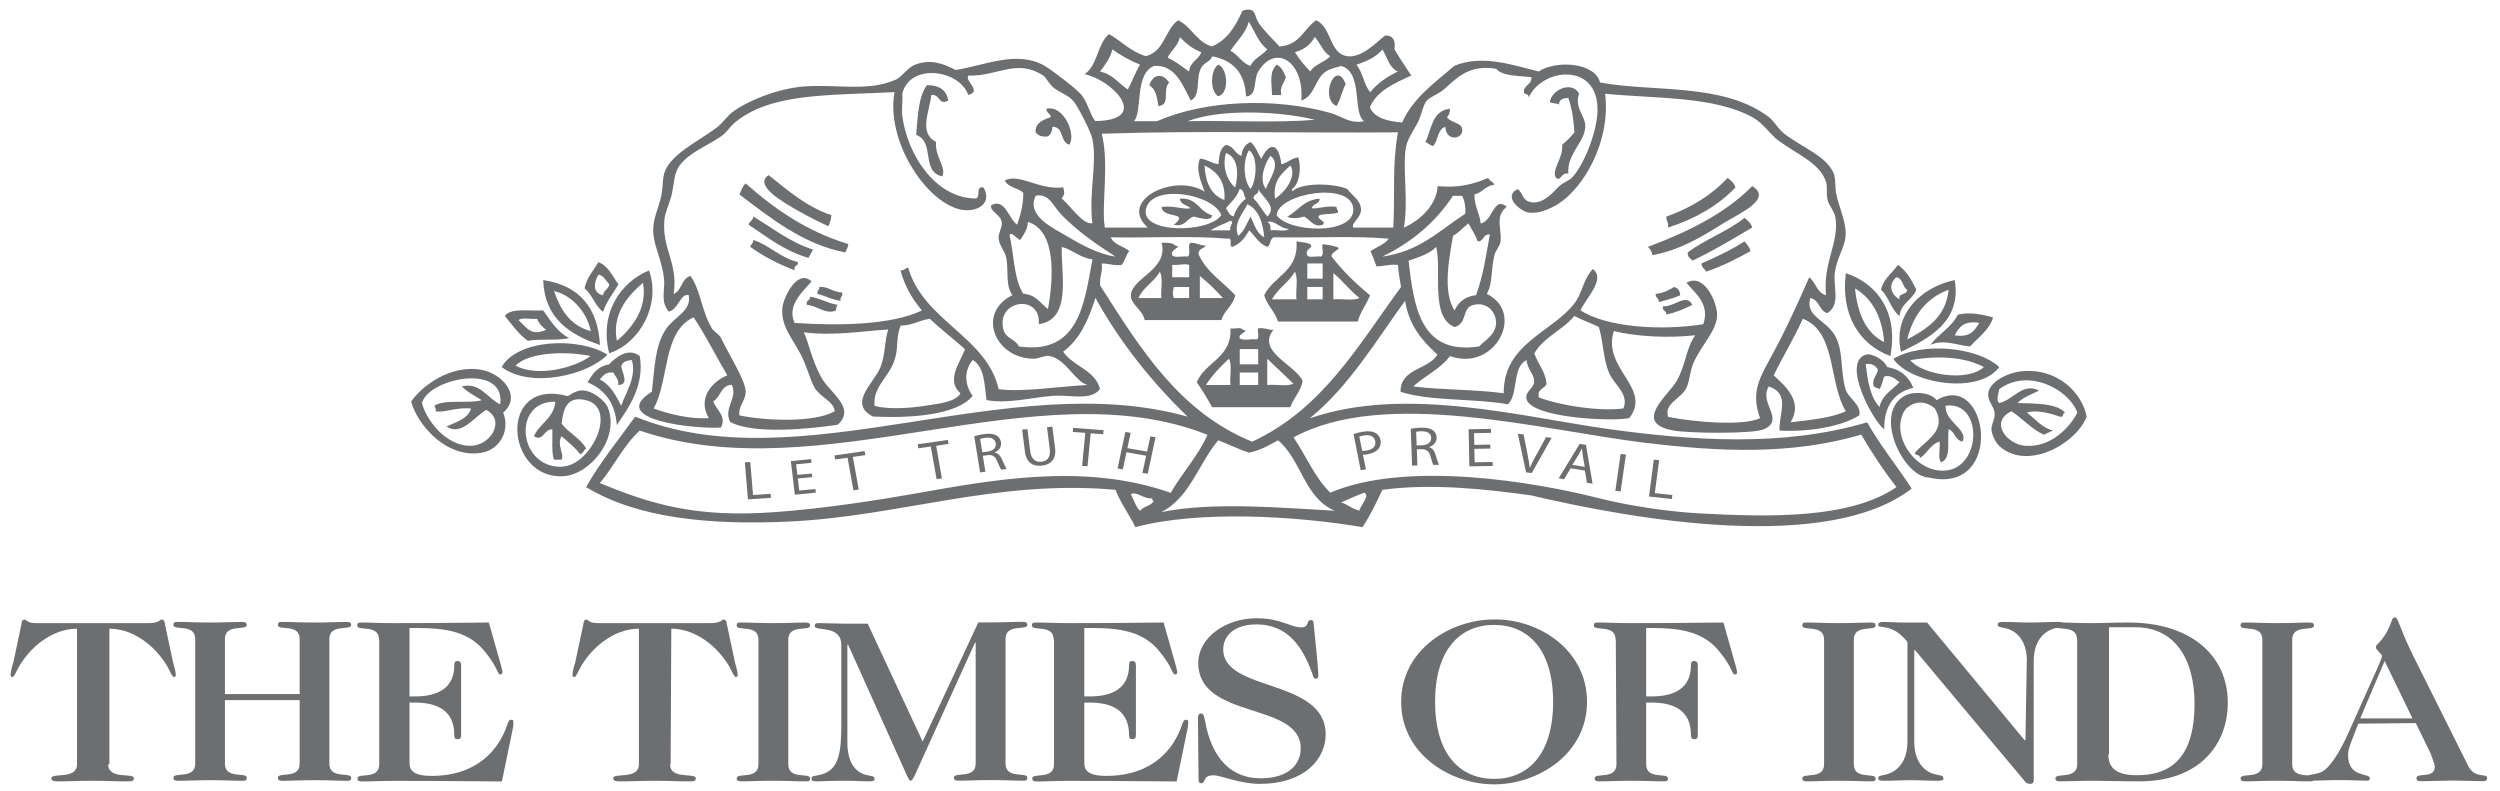 <svg width="117" height="37" viewBox="0 0 117 37" fill="none" xmlns="http://www.w3.org/2000/svg">
<path d="M5.063 35.768C5.063 36.513 6.268 36.141 6.268 36.425C6.268 36.569 6.139 36.569 5.953 36.569C5.378 36.569 5.063 36.541 4.334 36.541C3.604 36.541 3.284 36.569 2.715 36.569C2.524 36.569 2.399 36.541 2.399 36.425C2.399 36.141 3.604 36.508 3.604 35.768V29.423C2.363 29.423 1.318 30.396 0.843 31.28C0.713 31.536 0.651 31.681 0.589 31.681C0.496 31.681 0.496 31.625 0.496 31.597C0.496 31.453 0.558 31.197 0.625 30.996L1.008 29.195C1.008 29.139 1.039 28.995 1.137 28.995C1.199 28.995 1.231 29.05 1.298 29.078C1.36 29.134 1.489 29.162 1.743 29.162H6.982C7.235 29.162 7.333 29.106 7.427 29.078C7.489 29.023 7.52 28.995 7.587 28.995C7.68 28.995 7.716 29.139 7.716 29.195L8.099 30.996C8.161 31.197 8.228 31.453 8.228 31.597C8.228 31.653 8.197 31.681 8.135 31.681C8.073 31.681 8.006 31.536 7.882 31.28C7.406 30.396 6.356 29.423 5.12 29.423V35.768H5.089H5.063Z" fill="#6D6E70"/>
<path d="M10.527 32.765V35.74C10.527 36.485 11.546 36.112 11.546 36.396C11.546 36.541 11.484 36.541 11.293 36.541C10.879 36.541 10.563 36.513 9.834 36.513C9.105 36.513 8.784 36.541 8.371 36.541C8.179 36.541 8.117 36.513 8.117 36.396C8.117 36.112 9.136 36.48 9.136 35.74V29.907C9.136 29.162 8.117 29.534 8.117 29.25C8.117 29.106 8.179 29.106 8.371 29.106C8.784 29.106 9.1 29.134 9.834 29.134C10.569 29.134 10.884 29.106 11.293 29.106C11.484 29.106 11.546 29.134 11.546 29.25C11.546 29.534 10.527 29.166 10.527 29.907V32.481H14.024V29.907C14.024 29.162 13.005 29.534 13.005 29.25C13.005 29.106 13.067 29.106 13.258 29.106C13.672 29.106 13.987 29.134 14.722 29.134C15.456 29.134 15.772 29.106 16.18 29.106C16.372 29.106 16.434 29.134 16.434 29.25C16.434 29.534 15.415 29.166 15.415 29.907V35.74C15.415 36.485 16.434 36.112 16.434 36.396C16.434 36.541 16.372 36.541 16.18 36.541C15.767 36.541 15.451 36.513 14.722 36.513C13.993 36.513 13.672 36.541 13.258 36.541C13.067 36.541 13.005 36.513 13.005 36.396C13.005 36.112 14.024 36.48 14.024 35.74V32.765H10.527Z" fill="#6D6E70"/>
<path d="M17.738 29.934C17.738 29.19 16.719 29.562 16.719 29.278C16.719 29.134 16.781 29.134 16.972 29.134C17.386 29.134 17.701 29.162 18.431 29.162C21.099 29.162 21.989 29.134 22.879 29.134L23.453 31.163C23.484 31.308 23.515 31.392 23.515 31.448C23.515 31.531 23.484 31.564 23.422 31.564C23.261 31.564 23.329 31.28 22.724 30.535C21.994 29.59 20.944 29.39 19.517 29.39H19.165V32.593H19.419C20.468 32.593 21.26 32.22 21.26 31.136C21.26 30.963 21.322 30.935 21.42 30.935C21.518 30.935 21.58 30.991 21.58 31.136V34.394C21.58 34.567 21.518 34.594 21.42 34.594C21.322 34.594 21.26 34.567 21.26 34.394C21.26 33.249 20.463 32.881 19.419 32.881H19.165V35.712C19.165 36.112 19.45 36.312 20.184 36.312C22.439 36.312 23.391 34.967 23.742 33.91C23.804 33.738 23.835 33.682 23.934 33.682C24.032 33.682 24.027 33.738 24.027 33.798C24.027 33.859 24.027 33.971 23.996 34.115L23.489 36.573C22.47 36.573 21.456 36.545 18.441 36.545C17.712 36.545 17.391 36.573 16.983 36.573C16.791 36.573 16.729 36.545 16.729 36.429C16.729 36.145 17.748 36.513 17.748 35.772V29.939L17.738 29.934Z" fill="#6D6E70"/>
<path d="M31.36 35.768C31.36 36.513 32.565 36.141 32.565 36.425C32.565 36.569 32.436 36.569 32.249 36.569C31.675 36.569 31.36 36.541 30.631 36.541C29.901 36.541 29.581 36.569 29.012 36.569C28.82 36.569 28.696 36.541 28.696 36.425C28.696 36.141 29.901 36.508 29.901 35.768V29.423C28.66 29.423 27.615 30.396 27.14 31.28C27.01 31.536 26.948 31.681 26.886 31.681C26.793 31.681 26.793 31.625 26.793 31.597C26.793 31.453 26.855 31.197 26.922 30.996L27.305 29.195C27.305 29.139 27.336 28.995 27.434 28.995C27.496 28.995 27.527 29.05 27.595 29.078C27.657 29.134 27.786 29.162 28.039 29.162H33.279C33.532 29.162 33.63 29.106 33.724 29.078C33.785 29.023 33.817 28.995 33.884 28.995C33.977 28.995 34.013 29.139 34.013 29.195L34.396 30.996C34.458 31.197 34.525 31.453 34.525 31.597C34.525 31.653 34.494 31.681 34.432 31.681C34.37 31.681 34.303 31.536 34.179 31.28C33.703 30.396 32.653 29.423 31.417 29.423L31.386 35.768H31.36Z" fill="#6D6E70"/>
<path d="M35.495 29.934C35.495 29.19 34.477 29.562 34.477 29.278C34.477 29.134 34.539 29.134 34.73 29.134C35.144 29.134 35.459 29.162 36.194 29.162C36.928 29.162 37.244 29.134 37.657 29.134C37.849 29.134 37.911 29.162 37.911 29.278C37.911 29.562 36.892 29.194 36.892 29.934V35.768C36.892 36.513 37.911 36.14 37.911 36.424C37.911 36.568 37.849 36.568 37.657 36.568C37.244 36.568 36.928 36.54 36.194 36.54C35.459 36.54 35.144 36.568 34.73 36.568C34.539 36.568 34.477 36.54 34.477 36.424C34.477 36.14 35.495 36.508 35.495 35.768V29.934Z" fill="#6D6E70"/>
<path d="M43.18 34.706L45.786 29.129H46.36C47.09 29.129 47.41 29.101 47.824 29.101C48.015 29.101 48.078 29.129 48.078 29.245C48.078 29.529 47.059 29.162 47.059 29.902V35.735C47.059 36.48 48.078 36.107 48.078 36.391C48.078 36.536 48.015 36.536 47.824 36.536C47.41 36.536 47.095 36.508 46.36 36.508C45.626 36.508 45.31 36.536 44.897 36.536C44.705 36.536 44.643 36.508 44.643 36.391C44.643 36.107 45.662 36.475 45.662 35.735V30.074H45.631L42.802 36.307C42.74 36.391 42.709 36.536 42.611 36.536C42.549 36.536 42.518 36.419 42.45 36.307L39.688 30.163H39.657V34.739C39.657 35.656 40.009 36.112 40.485 36.252C40.8 36.336 40.93 36.307 40.93 36.452C40.93 36.536 40.868 36.568 40.676 36.568C40.325 36.568 40.009 36.54 39.533 36.54C38.773 36.54 38.452 36.568 38.261 36.568C38.101 36.568 37.977 36.568 37.977 36.452C37.977 36.28 38.106 36.336 38.421 36.252C39.28 36.023 39.373 35.195 39.373 33.877V30.19C39.373 29.218 38.132 29.562 38.132 29.306C38.132 29.162 38.194 29.162 38.385 29.162C38.799 29.162 39.114 29.189 39.849 29.189H40.609L43.18 34.706Z" fill="#6D6E70"/>
<path d="M49.312 29.934C49.312 29.19 48.293 29.562 48.293 29.278C48.293 29.134 48.355 29.134 48.546 29.134C48.96 29.134 49.276 29.162 50.01 29.162C52.679 29.162 53.568 29.134 54.458 29.134L55.032 31.163C55.063 31.308 55.094 31.392 55.094 31.448C55.094 31.531 55.063 31.564 55.001 31.564C54.841 31.564 54.908 31.28 54.303 30.535C53.574 29.59 52.524 29.39 51.096 29.39H50.745V32.593H50.998C52.048 32.593 52.839 32.22 52.839 31.136C52.839 30.963 52.901 30.935 52.999 30.935C53.098 30.935 53.16 30.991 53.16 31.136V34.394C53.16 34.567 53.098 34.594 52.999 34.594C52.901 34.594 52.839 34.567 52.839 34.394C52.839 33.249 52.043 32.881 50.998 32.881H50.745V35.712C50.745 36.112 51.029 36.312 51.763 36.312C54.018 36.312 54.97 34.967 55.322 33.91C55.384 33.738 55.415 33.682 55.513 33.682C55.611 33.682 55.606 33.738 55.606 33.798C55.606 33.859 55.606 33.971 55.575 34.115L55.068 36.573C54.049 36.573 53.036 36.545 50.02 36.545C49.291 36.545 48.971 36.573 48.562 36.573C48.371 36.573 48.309 36.545 48.309 36.429C48.309 36.145 49.327 36.513 49.327 35.772V29.939L49.312 29.934Z" fill="#6D6E70"/>
<path d="M56.073 33.538C56.073 33.454 56.135 33.393 56.202 33.393C56.331 33.393 56.331 33.477 56.394 33.71C56.616 35.055 57.314 36.424 59 36.424C60.303 36.424 60.873 35.768 60.873 35.023C60.873 32.821 56.078 33.71 56.078 31.019C56.078 29.874 57.319 28.934 58.809 28.934C59.952 28.934 60.397 29.362 60.904 29.362C61.286 29.362 61.126 29.017 61.348 29.017C61.441 29.017 61.478 29.073 61.478 29.19C61.638 30.703 61.7 31.475 61.7 31.62C61.7 31.736 61.638 31.764 61.571 31.764C61.478 31.764 61.441 31.62 61.41 31.508C60.966 30.279 60.267 29.222 58.804 29.222C57.821 29.222 57.247 29.706 57.247 30.395C57.247 32.397 62.041 31.741 62.041 34.371C62.041 35.516 61.059 36.685 58.959 36.685C58.007 36.685 57.149 36.284 56.797 36.284C56.259 36.284 56.445 36.657 56.223 36.657C56.161 36.657 56.093 36.629 56.093 36.513L56.062 33.538H56.073Z" fill="#6D6E70"/>
<path d="M74.273 32.849C74.273 35.279 71.987 36.708 69.924 36.708C67.86 36.708 65.574 35.279 65.574 32.849C65.574 30.419 67.86 28.99 69.924 28.99C71.987 28.962 74.273 30.391 74.273 32.849ZM69.924 29.246C68.336 29.246 67.162 30.391 67.162 32.849C67.162 35.307 68.336 36.452 69.924 36.452C71.512 36.452 72.686 35.307 72.686 32.849C72.686 30.391 71.512 29.246 69.924 29.246Z" fill="#6D6E70"/>
<path d="M75.609 29.934C75.609 29.19 74.59 29.562 74.59 29.278C74.59 29.134 74.652 29.134 74.843 29.134C75.257 29.134 75.573 29.162 76.307 29.162C78.976 29.162 79.865 29.134 80.657 29.134L81.231 31.163C81.262 31.308 81.293 31.392 81.293 31.448C81.293 31.531 81.262 31.564 81.2 31.564C81.039 31.564 81.107 31.28 80.501 30.535C79.772 29.59 78.722 29.39 77.295 29.39H77.041V32.593H77.295C78.345 32.593 79.136 32.22 79.136 31.136C79.136 30.963 79.198 30.935 79.296 30.935C79.395 30.935 79.457 30.991 79.457 31.136V34.394C79.457 34.567 79.395 34.594 79.296 34.594C79.198 34.594 79.136 34.567 79.136 34.394C79.136 33.249 78.34 32.881 77.295 32.881H77.041V35.768C77.041 36.513 78.06 36.14 78.06 36.424C78.06 36.568 77.998 36.568 77.807 36.568C77.393 36.568 77.078 36.54 76.348 36.54C75.619 36.54 75.298 36.568 74.885 36.568C74.693 36.568 74.631 36.54 74.631 36.424C74.631 36.14 75.65 36.508 75.65 35.768L75.619 29.934H75.609Z" fill="#6D6E70"/>
<path d="M85.367 29.934C85.367 29.19 84.348 29.562 84.348 29.278C84.348 29.134 84.41 29.134 84.601 29.134C85.015 29.134 85.33 29.162 86.065 29.162C86.799 29.162 87.115 29.134 87.523 29.134C87.715 29.134 87.777 29.162 87.777 29.278C87.777 29.562 86.758 29.194 86.758 29.934V35.768C86.758 36.513 87.777 36.14 87.777 36.424C87.777 36.568 87.715 36.568 87.523 36.568C87.109 36.568 86.794 36.54 86.065 36.54C85.335 36.54 85.015 36.568 84.601 36.568C84.41 36.568 84.348 36.54 84.348 36.424C84.348 36.14 85.367 36.508 85.367 35.768V29.934Z" fill="#6D6E70"/>
<path d="M94.859 30.936C94.859 30.018 94.414 29.562 93.938 29.422C93.623 29.339 93.493 29.367 93.493 29.222C93.493 29.139 93.555 29.106 93.747 29.106C94.192 29.106 94.507 29.134 95.019 29.134C95.531 29.134 95.847 29.106 96.291 29.106C96.483 29.106 96.545 29.134 96.545 29.222C96.545 29.367 96.384 29.339 96.1 29.422C95.655 29.567 95.179 29.995 95.179 30.936V36.541C95.179 36.624 95.117 36.685 95.019 36.685C94.921 36.685 94.828 36.657 94.766 36.568L89.62 30.423H89.588V34.711C89.588 35.628 90.033 36.084 90.509 36.224C90.825 36.308 90.954 36.28 90.954 36.424C90.954 36.508 90.892 36.541 90.7 36.541C90.256 36.541 89.94 36.513 89.428 36.513C88.916 36.513 88.601 36.541 88.156 36.541C87.964 36.541 87.902 36.513 87.902 36.424C87.902 36.28 88.063 36.308 88.347 36.224C88.792 36.08 89.268 35.651 89.268 34.711V30.051C88.57 29.134 87.902 29.451 87.902 29.25C87.902 29.134 87.995 29.106 88.156 29.106C88.44 29.106 88.694 29.134 89.076 29.134H90.188L94.76 34.651H94.791L94.853 30.936H94.859Z" fill="#6D6E70"/>
<path d="M97.206 29.934C97.206 29.19 96.188 29.562 96.188 29.278C96.188 29.134 96.25 29.134 96.441 29.134C96.855 29.134 97.17 29.162 97.905 29.162C98.412 29.162 98.954 29.134 99.622 29.134C102.482 29.134 104.261 30.647 104.261 32.881C104.261 34.911 102.865 36.568 100.134 36.568C99.306 36.568 98.608 36.54 97.91 36.54C97.212 36.54 96.86 36.568 96.446 36.568C96.255 36.568 96.193 36.54 96.193 36.424C96.193 36.14 97.212 36.508 97.212 35.768V29.934H97.206ZM98.67 35.307C98.67 35.991 99.115 36.28 100.004 36.28C101.37 36.28 102.704 35.707 102.704 32.932C102.704 30.847 101.784 29.357 99.942 29.357H98.701V35.302H98.67V35.307Z" fill="#6D6E70"/>
<path d="M105.878 29.934C105.878 29.19 104.859 29.562 104.859 29.278C104.859 29.134 104.921 29.134 105.113 29.134C105.527 29.134 105.842 29.162 106.576 29.162C107.311 29.162 107.626 29.134 108.04 29.134C108.232 29.134 108.294 29.162 108.294 29.278C108.294 29.562 107.275 29.194 107.275 29.934V35.768C107.275 36.513 108.294 36.14 108.294 36.424C108.294 36.568 108.232 36.568 108.04 36.568C107.626 36.568 107.311 36.54 106.576 36.54C105.842 36.54 105.527 36.568 105.113 36.568C104.921 36.568 104.859 36.54 104.859 36.424C104.859 36.14 105.878 36.508 105.878 35.768V29.934Z" fill="#6D6E70"/>
<path d="M110.365 33.878C110.049 34.706 109.889 35.023 109.889 35.335C109.889 36.419 110.908 36.163 110.908 36.419C110.908 36.536 110.846 36.536 110.716 36.536C110.463 36.536 110.178 36.508 109.351 36.508C108.937 36.508 108.554 36.536 108.11 36.536C107.98 36.536 107.949 36.48 107.949 36.392C107.949 36.191 108.425 36.308 108.777 36.047C109.092 35.819 109.475 35.218 109.827 34.474C111.29 31.215 111.477 30.814 111.477 30.698C111.477 30.614 111.192 30.414 111.192 30.298C111.192 30.125 111.383 30.153 111.73 29.525C111.983 29.041 111.921 28.896 112.082 28.896C112.242 28.896 112.242 29.269 112.94 30.698L115.511 35.842C115.826 36.471 116.4 36.159 116.4 36.415C116.4 36.531 116.307 36.559 116.209 36.559C115.733 36.559 115.257 36.531 114.745 36.531C114.269 36.531 113.794 36.559 113.282 36.559C113.152 36.559 113.09 36.531 113.09 36.415C113.09 36.131 113.949 36.471 113.949 35.87C113.949 35.786 113.819 35.442 113.757 35.27L113.059 33.84L110.359 33.868L110.365 33.878ZM111.601 30.936L110.458 33.622H112.904L111.601 30.936Z" fill="#6D6E70"/>
<path fill-rule="evenodd" clip-rule="evenodd" d="M57.012 3.023C57.451 3.182 57.56 4.36 57.012 4.508C56.608 4.248 56.645 3.279 57.012 3.023Z" fill="#6D6E70"/>
<path fill-rule="evenodd" clip-rule="evenodd" d="M59.749 3.023C59.987 3.135 60.075 3.377 60.178 3.605C60.111 3.889 59.883 4.029 59.961 4.448H59.532C59.511 3.824 59.392 3.387 59.749 3.028V3.023Z" fill="#6D6E70"/>
<path fill-rule="evenodd" clip-rule="evenodd" d="M54.716 3.866C54.375 4.22 54.814 4.904 54.214 4.964C54.147 4.569 54.101 4.164 53.785 3.996C53.951 3.461 54.421 3.396 54.716 3.866Z" fill="#6D6E70"/>
<path fill-rule="evenodd" clip-rule="evenodd" d="M62.978 3.931C62.807 4.252 62.74 4.666 62.548 4.964C61.736 4.587 62.517 2.73 62.978 3.931Z" fill="#6D6E70"/>
<path fill-rule="evenodd" clip-rule="evenodd" d="M44.38 4.703C43.925 4.964 44.013 4.401 43.589 4.443C43.49 5.248 42.989 6.23 43.806 6.64C43.734 7.301 44.313 7.864 44.096 8.255C43.082 8.027 43.78 6.649 42.875 6.314C42.953 5.457 42.973 4.55 43.377 3.986C43.982 3.982 44.297 4.238 44.38 4.699V4.703Z" fill="#6D6E70"/>
<path fill-rule="evenodd" clip-rule="evenodd" d="M72.82 8.325C72.592 7.93 73.166 7.422 73.109 6.775C73.316 6.594 73.518 6.412 73.683 6.193C73.647 5.602 73.564 5.053 73.394 4.578C73.151 4.597 72.954 4.657 72.964 4.899C72.871 4.811 72.623 4.862 72.535 4.769C72.602 4.215 73.564 3.759 73.901 4.382C73.673 5.029 74.169 5.402 74.19 5.867C74.221 6.631 73.321 7.157 73.399 8.13C73.052 8.046 73.063 8.507 72.825 8.325H72.82Z" fill="#6D6E70"/>
<path fill-rule="evenodd" clip-rule="evenodd" d="M50.048 6.771C49.593 6.664 49.82 5.942 49.257 5.933C49.246 6.026 49.22 6.277 49.039 6.384C48.729 6.426 48.579 6.328 48.465 6.189C48.45 5.723 48.827 5.611 49.184 5.476C49.153 5.309 48.972 5.281 48.967 5.09C49.8 4.895 50.379 6.324 50.043 6.771H50.048Z" fill="#6D6E70"/>
<path fill-rule="evenodd" clip-rule="evenodd" d="M67.859 5.095C67.854 5.263 67.818 5.402 67.714 5.481C67.926 5.789 68.475 5.714 68.433 6.128C68.392 6.543 67.663 6.594 67.642 5.933C67.254 6.059 67.316 6.589 67.068 6.836C66.918 6.799 66.835 6.701 66.711 6.641C67.006 6.045 67.006 5.183 67.859 5.09V5.095Z" fill="#6D6E70"/>
<path fill-rule="evenodd" clip-rule="evenodd" d="M35.968 8.196C36.868 8.894 37.695 9.658 38.911 10.072C38.895 10.272 38.838 10.435 38.766 10.589C38.197 10.333 36.77 9.602 36.18 9.104C35.895 8.862 35.544 8.484 35.963 8.2L35.968 8.196Z" fill="#6D6E70"/>
<path fill-rule="evenodd" clip-rule="evenodd" d="M80.861 8.326C81.011 8.451 81.161 8.572 81.218 8.777C80.406 9.62 79.346 10.239 78.058 10.653C78.115 10.411 77.97 10.346 77.986 10.137C79.154 9.722 80.111 9.117 80.856 8.326H80.861Z" fill="#6D6E70"/>
<path fill-rule="evenodd" clip-rule="evenodd" d="M34.895 8.582C36.235 9.769 37.724 10.817 39.705 11.426C39.679 11.575 39.617 11.692 39.56 11.813C37.6 11.445 36.017 10.174 34.605 9.099C34.688 8.913 34.755 8.717 34.895 8.582Z" fill="#6D6E70"/>
<path fill-rule="evenodd" clip-rule="evenodd" d="M82.005 8.712C82.993 9.312 81.379 9.997 80.639 10.458C79.579 11.119 78.638 11.691 77.334 11.943C77.303 11.78 77.236 11.645 77.117 11.556C79.01 10.844 80.743 9.992 82 8.712H82.005Z" fill="#6D6E70"/>
<path fill-rule="evenodd" clip-rule="evenodd" d="M55.218 9.294C56.061 9.247 56.102 9.918 56.728 10.071C56.702 10.393 56.108 10.188 55.864 10.136C55.518 10.234 55.497 10.625 54.934 10.523C55.714 9.876 54.411 10.262 54.359 9.685C54.98 9.61 55.306 9.811 55.725 9.75C55.57 9.587 55.239 9.587 55.223 9.298L55.218 9.294Z" fill="#6D6E70"/>
<path fill-rule="evenodd" clip-rule="evenodd" d="M61.756 9.293C61.777 9.573 61.42 9.508 61.4 9.745C61.575 9.796 62.108 9.61 62.548 9.68C62.537 9.796 62.636 9.815 62.62 9.941C62.403 10.048 62.005 9.987 61.756 10.071C61.529 10.262 62.129 10.332 61.901 10.523C61.482 10.658 61.332 10.294 61.037 10.136C60.851 10.197 60.422 10.262 60.246 10.136C60.758 9.866 61.006 9.354 61.756 9.298V9.293Z" fill="#6D6E70"/>
<path fill-rule="evenodd" clip-rule="evenodd" d="M35.252 10.132C36.163 10.672 36.944 11.324 38.05 11.682C37.983 11.812 37.906 11.938 37.833 12.069C36.695 11.738 35.904 11.091 35.035 10.518C35.066 10.351 35.247 10.323 35.252 10.132Z" fill="#6D6E70"/>
<path fill-rule="evenodd" clip-rule="evenodd" d="M81.646 10.197C81.796 10.322 81.946 10.444 82.003 10.648C81.092 11.184 80.192 11.733 79.205 12.199C79.112 12.087 78.962 12.031 78.987 11.812C79.794 11.202 80.86 10.825 81.646 10.197Z" fill="#6D6E70"/>
<path fill-rule="evenodd" clip-rule="evenodd" d="M35.254 11.23C36.04 11.491 36.495 12.055 37.339 12.264C37.375 12.469 37.116 12.408 37.194 12.65C36.423 12.357 35.725 11.994 35.109 11.552C35.14 11.431 35.264 11.389 35.254 11.23Z" fill="#6D6E70"/>
<path fill-rule="evenodd" clip-rule="evenodd" d="M61.181 14.009H61.9V13.428H61.181V14.009ZM62.402 14.009C62.785 13.968 63.359 14.093 63.622 13.944C63.172 13.595 62.841 13.139 62.402 12.78V14.009ZM59.526 14.009H60.674C60.628 13.6 60.767 13.018 60.602 12.715C60.317 13.213 59.805 13.507 59.526 14.009ZM61.181 13.041H61.9V12.329H61.181V13.041ZM60.674 11.295C61 11.37 60.969 11.295 61.321 11.426C61.512 11.617 61.052 11.617 61.176 11.943C61.254 12.091 61.626 11.966 61.822 12.008C61.988 11.938 61.848 11.603 61.895 11.426C62.117 11.463 62.365 11.477 62.541 11.556C62.898 11.626 62.252 11.78 62.324 12.008C62.841 12.683 63.452 13.274 64.119 13.819C63.953 14.252 63.669 14.577 63.545 15.048H59.811C59.666 14.577 59.304 14.298 59.164 13.819C59.599 12.915 60.788 12.697 60.674 11.3V11.295Z" fill="#6D6E70"/>
<path fill-rule="evenodd" clip-rule="evenodd" d="M81.641 11.295C81.755 11.43 81.874 11.561 81.93 11.747C81.284 12.11 80.612 12.455 79.846 12.715C79.784 12.58 79.629 12.524 79.629 12.329C80.338 12.017 81.031 11.696 81.641 11.295Z" fill="#6D6E70"/>
<path fill-rule="evenodd" clip-rule="evenodd" d="M54.933 13.95H55.652V13.433H54.933C54.886 13.703 54.86 13.731 54.933 13.95ZM56.153 13.95H57.229C56.903 13.572 56.541 13.232 56.153 12.916V13.95ZM53.278 13.95H54.354C54.307 13.563 54.447 13.004 54.281 12.72C54.012 13.191 53.5 13.442 53.278 13.95ZM54.86 12.395V12.976H55.652V12.395C55.362 12.325 55.259 12.418 54.86 12.395ZM54.359 11.361C54.633 11.352 54.881 11.361 55.005 11.492C55.373 11.557 54.726 11.668 54.86 11.943C54.959 12.092 55.362 11.966 55.579 12.008C55.766 11.92 55.543 11.459 55.724 11.361C56.009 11.361 56.153 11.492 56.443 11.492C56.334 11.631 56.086 11.64 56.086 11.878C56.438 12.72 57.224 13.181 57.809 13.815C57.71 14.308 57.296 14.517 57.162 14.978H53.573C53.464 14.48 52.911 14.257 52.926 13.815C52.957 13 54.69 12.637 54.364 11.356L54.359 11.361Z" fill="#6D6E70"/>
<path fill-rule="evenodd" clip-rule="evenodd" d="M28.223 13.819C28.239 13.577 28.492 13.544 28.513 13.302C28.352 13.144 28.275 12.911 28.011 12.851C27.799 13.204 27.701 13.707 28.228 13.819H28.223ZM28.006 12.269C28.492 12.455 28.657 12.93 28.942 13.302C28.704 13.735 28.383 14.093 28.223 14.596C27.84 14.312 27.727 13.791 27.359 13.498C27.453 12.981 27.778 12.669 28.006 12.269Z" fill="#6D6E70"/>
<path fill-rule="evenodd" clip-rule="evenodd" d="M88.895 14.01C88.823 13.689 89.262 13.824 89.252 13.558C89.019 13.423 89.071 13.032 88.75 12.976C88.357 13.302 88.481 13.773 88.895 14.01ZM88.823 12.395C89.226 12.674 89.464 13.111 89.686 13.558C89.5 14.038 88.962 14.196 88.895 14.787C88.492 14.48 88.404 13.893 88.031 13.558C88.145 13.037 88.559 12.781 88.823 12.395Z" fill="#6D6E70"/>
<path fill-rule="evenodd" clip-rule="evenodd" d="M28.871 15.952C29.569 15.356 30.314 14.448 30.091 13.238C29.383 13.829 28.622 14.718 28.871 15.952ZM30.376 12.656C30.945 14.271 29.931 16.073 28.509 16.534C28.048 14.718 28.99 13.224 30.376 12.656Z" fill="#6D6E70"/>
<path fill-rule="evenodd" clip-rule="evenodd" d="M88.18 16.016C88.082 14.852 87.647 13.995 86.815 13.497C86.929 14.643 87.301 15.56 88.18 16.016ZM86.386 12.785C87.906 13.293 88.847 14.657 88.47 16.663C86.975 16.118 86.142 14.68 86.386 12.785Z" fill="#6D6E70"/>
<path fill-rule="evenodd" clip-rule="evenodd" d="M27.651 15.499C27.46 14.568 26.72 13.795 25.929 13.623C26.229 14.494 26.679 15.234 27.651 15.499ZM25.422 13.106C27.139 13.367 27.982 14.424 28.08 16.146C26.617 15.653 25.479 14.866 25.422 13.106Z" fill="#6D6E70"/>
<path fill-rule="evenodd" clip-rule="evenodd" d="M89.257 15.886C90.208 15.383 91.077 14.81 91.196 13.558C90.074 13.982 89.515 14.838 89.257 15.886ZM91.481 13.106C91.806 15.038 90.307 15.825 88.967 16.468C88.569 14.741 89.867 13.451 91.481 13.106Z" fill="#6D6E70"/>
<path fill-rule="evenodd" clip-rule="evenodd" d="M38.339 13.432C38.778 13.395 38.902 13.651 39.414 13.693C39.466 13.889 39.29 13.884 39.342 14.079C38.923 14.024 38.639 13.851 38.266 13.758C38.209 13.577 38.37 13.591 38.339 13.437V13.432Z" fill="#6D6E70"/>
<path fill-rule="evenodd" clip-rule="evenodd" d="M78.344 13.432C78.54 13.474 78.623 13.609 78.633 13.819C78.334 13.958 77.972 14.042 77.63 14.14C77.651 13.949 77.47 13.94 77.485 13.753C77.858 13.721 78.096 13.572 78.349 13.432H78.344Z" fill="#6D6E70"/>
<path fill-rule="evenodd" clip-rule="evenodd" d="M37.91 13.884C38.396 13.963 38.727 14.186 39.203 14.27C39.146 14.326 39.125 14.415 39.13 14.531C38.623 14.736 38.251 14.298 37.765 14.27C37.687 14.028 37.941 14.084 37.91 13.884Z" fill="#6D6E70"/>
<path fill-rule="evenodd" clip-rule="evenodd" d="M79.2 14.27C78.828 14.452 78.445 14.624 77.98 14.722C78.016 14.517 77.757 14.577 77.835 14.335C78.368 14.363 78.931 13.702 79.2 14.27Z" fill="#6D6E70"/>
<path fill-rule="evenodd" clip-rule="evenodd" d="M25.564 15.434C25.373 15.309 25.223 15.141 25.135 14.918C24.872 14.959 24.422 14.834 24.271 14.983C24.67 15.36 24.861 15.742 25.564 15.434ZM25.42 14.526C25.771 15.006 26.066 15.537 26.64 15.821C26.102 15.96 25.27 15.839 24.701 15.951C24.261 15.634 23.961 15.192 23.625 14.787C23.889 14.401 24.763 14.564 25.42 14.526Z" fill="#6D6E70"/>
<path fill-rule="evenodd" clip-rule="evenodd" d="M91.479 15.691C92.213 15.812 92.42 15.458 92.627 15.109C91.903 14.992 91.675 15.328 91.479 15.691ZM93.279 14.853C93.093 15.463 92.586 15.779 92.203 16.212C91.556 16.161 90.957 15.854 90.336 16.147C90.724 15.63 91.334 15.318 91.629 14.727C92.219 14.583 92.793 14.727 93.279 14.857V14.853Z" fill="#6D6E70"/>
<path fill-rule="evenodd" clip-rule="evenodd" d="M58.02 18.018H58.883V17.436H58.02V18.018ZM59.308 18.018C59.69 17.976 60.264 18.102 60.528 17.953C60.125 17.562 59.711 17.18 59.308 16.789V18.018ZM56.437 18.018H57.585C57.539 17.627 57.678 17.073 57.513 16.789C57.115 17.166 56.732 17.552 56.437 18.018ZM58.02 17.05H58.883V16.337H58.02V17.05ZM57.585 15.369C57.756 15.406 58.108 15.29 58.159 15.434C58.521 15.486 57.932 15.611 58.015 15.821C58.139 15.97 58.563 15.844 58.806 15.886C58.966 15.839 58.832 15.523 58.878 15.369C59.199 15.318 59.308 15.453 59.597 15.434C58.79 16.458 60.59 17.036 60.963 17.827C60.875 18.33 60.538 18.609 60.389 19.056H56.727C56.504 18.651 56.272 18.26 56.008 17.892C56.396 16.929 57.658 16.752 57.585 15.374V15.369Z" fill="#6D6E70"/>
<path fill-rule="evenodd" clip-rule="evenodd" d="M24.123 17.115C25.199 17.669 26.906 17.203 27.64 16.663C26.482 16.421 24.744 16.477 24.123 17.115ZM28.431 16.598C27.537 17.538 24.863 18.209 23.477 17.18C24.201 15.881 27.061 15.746 28.431 16.598Z" fill="#6D6E70"/>
<path fill-rule="evenodd" clip-rule="evenodd" d="M89.401 16.854C89.923 17.525 92.075 17.902 92.845 17.176C91.888 16.682 90.678 16.636 89.401 16.854ZM93.564 17.18C92.561 18.521 89.344 17.916 88.609 16.794C89.97 15.975 92.576 16.249 93.564 17.18Z" fill="#6D6E70"/>
<path fill-rule="evenodd" clip-rule="evenodd" d="M29.078 17.18C29.119 17.431 29.465 18.009 28.933 18.018C28.969 17.725 28.788 17.631 28.715 17.436C28.328 17.389 28.224 17.599 28.069 17.757C28.576 18.013 28.819 18.507 29.072 18.986C29.29 18.358 29.796 17.659 29.574 16.854C29.3 16.868 29.103 16.947 29.072 17.175L29.078 17.18ZM29.941 16.663C30.169 18.023 29.445 19.051 28.865 19.894C28.798 18.874 28.312 18.237 27.5 17.892C27.722 17.51 27.96 17.143 28.503 17.054C28.808 16.719 29.419 16.244 29.941 16.668V16.663Z" fill="#6D6E70"/>
<path fill-rule="evenodd" clip-rule="evenodd" d="M87.964 19.051C88.073 18.479 88.564 18.255 88.895 17.888C88.709 17.734 88.445 17.52 88.177 17.627C88.099 17.818 88.078 18.055 87.959 18.209C87.866 18.144 87.69 18.148 87.67 18.013C87.639 17.683 87.84 17.566 87.887 17.301C87.783 17.133 87.654 16.994 87.313 17.04C87.411 17.813 87.52 18.581 87.959 19.042L87.964 19.051ZM89.547 18.148C88.621 18.367 88.171 19.023 88.182 20.09C87.664 19.726 86.17 16.961 87.318 16.598C87.587 16.514 88.166 16.817 88.321 17.18C88.968 17.287 89.335 17.645 89.542 18.148H89.547Z" fill="#6D6E70"/>
<path fill-rule="evenodd" clip-rule="evenodd" d="M19.749 18.861C19.915 19.591 20.851 20.9 22.045 20.862C22.987 20.834 23.659 19.671 22.764 19.182C22.232 19.461 21.596 20.443 20.897 19.959C21.352 19.745 21.895 19.61 22.045 19.121C21.394 19.042 20.804 19.322 20.395 19.252C20.401 19.14 20.38 19.052 20.323 18.991C20.804 18.67 21.901 18.902 22.547 18.73C22.226 18.521 21.864 18.353 21.616 18.083C22.485 17.869 22.826 18.67 23.411 18.921C23.664 16.966 20.07 17.697 19.749 18.856V18.861ZM19.242 18.795C19.672 18.139 21.037 17.031 22.547 17.31C23.457 17.478 24.466 18.502 23.55 19.312C23.892 20.159 23.375 21.044 22.547 21.188C20.877 21.477 19.527 19.857 19.242 18.795Z" fill="#6D6E70"/>
<path fill-rule="evenodd" clip-rule="evenodd" d="M93.561 18.214C93.551 18.419 93.391 18.689 93.561 18.861C94.208 18.735 94.658 17.878 95.429 18.279C95.077 18.46 94.668 18.586 94.425 18.861C95.304 18.889 96.23 18.87 96.649 19.312C96.515 19.322 96.597 19.526 96.432 19.508C96.034 19.368 95.341 19.154 94.855 19.312C95.253 19.601 95.527 19.997 96.075 20.15C95.93 20.211 95.791 20.281 95.646 20.346C95.051 20.062 94.663 19.592 94.136 19.247C93.086 19.745 93.924 20.802 94.782 20.863C96.039 20.956 96.903 19.927 97.223 19.312C96.789 18.172 94.885 17.227 93.561 18.214ZM97.653 19.508C97.141 20.802 94.839 22.054 93.561 20.867C93.406 20.723 93.236 20.392 93.205 20.155C93.163 19.885 93.38 19.629 93.349 19.317C93.318 19.005 92.977 18.749 93.06 18.349C93.158 17.86 93.939 17.45 94.57 17.38C96.246 17.189 97.451 18.363 97.658 19.512L97.653 19.508Z" fill="#6D6E70"/>
<path fill-rule="evenodd" clip-rule="evenodd" d="M26.357 21.831C27.68 21.742 28.917 19.098 27.432 18.73C26.522 18.502 26.357 19.159 26.284 19.829C26.615 20.267 27.163 20.504 27.432 20.993C27.308 21.053 27.313 21.23 27.143 21.253C26.91 20.928 26.579 20.681 26.279 20.416C26.041 20.834 26.434 21.277 26.279 21.514H25.922C25.803 21.123 25.865 20.574 25.85 20.094C25.441 20.071 25.441 20.69 24.986 20.416C25.25 19.815 25.922 19.578 25.989 18.8C23.92 18.763 24.262 21.975 26.346 21.84L26.357 21.831ZM26.93 18.344C27.515 18.051 28.306 18.735 28.441 19.056C29.025 20.49 27.629 22.217 26.357 22.287C23.651 22.441 23.269 17.641 26.574 18.539C26.703 18.479 26.786 18.381 26.93 18.344Z" fill="#6D6E70"/>
<path fill-rule="evenodd" clip-rule="evenodd" d="M90.552 19.117C89.911 18.558 89.27 18.973 89.115 19.247C88.473 20.379 89.611 22.083 90.982 22.027C92.756 21.957 92.828 18.745 91.054 18.987C91.007 19.755 92.14 20.099 91.845 20.667C91.494 20.598 91.499 20.202 91.199 20.085C91.116 20.635 91.338 21.459 90.842 21.636C90.677 21.44 90.816 20.97 90.77 20.667C90.32 20.802 90.201 21.235 89.839 21.445C89.901 21.235 89.601 21.356 89.621 21.184C90.133 20.593 91.147 20.155 90.552 19.117ZM90.625 18.731C93.082 17.278 93.847 23.186 90.268 22.348C89.084 22.32 87.651 19.387 89.12 18.535C89.544 18.288 90.371 18.358 90.63 18.731H90.625Z" fill="#6D6E70"/>
<path fill-rule="evenodd" clip-rule="evenodd" d="M62.76 23.511C63.08 23.609 63.277 23.823 63.623 23.897C63.66 23.651 64.146 23.19 63.841 23.059C63.468 23.199 63.122 23.362 62.765 23.511H62.76ZM53.352 23.902C53.6 23.641 53.791 23.73 53.998 23.451C53.941 23.436 53.916 23.395 53.926 23.32C53.512 23.371 53.207 22.976 52.922 23.125C53.067 23.381 53.14 23.702 53.352 23.902ZM58.451 21.188C57.95 21.016 57.5 20.792 57.014 20.606C56.093 21.691 55.705 23.264 54.355 23.967C56.812 23.46 60.174 23.786 62.47 23.902C61.032 23.302 60.908 21.514 59.812 20.606C59.393 20.834 58.995 21.076 58.446 21.188H58.451ZM77.05 20.732C72.054 20.117 64.818 18.139 60.536 20.471C61.125 21.318 61.518 22.343 62.258 23.055C65.868 21.523 71.919 22.575 74.826 23.316C76.129 23.646 77.986 23.944 79.564 24.028C82.853 24.205 86.577 24.284 88.754 22.799C88.113 21.961 87.668 21.29 87.104 20.341C83.83 21.309 80.396 21.137 77.05 20.727V20.732ZM29.943 20.15C29.178 20.839 28.738 21.821 28.076 22.608C30.512 23.613 32.571 24.233 36.264 23.967C38.71 23.79 41.182 23.385 42.656 23.129C46.339 22.482 50.688 21.621 54.79 23.064C55.328 22.124 56.057 21.36 56.512 20.35C48.537 17.18 38.446 23.046 29.943 20.154V20.15ZM83.008 17.566C83.556 18.064 84.399 18.805 83.799 19.764C84.725 19.652 85.687 19.568 86.385 19.247C85.573 17.929 85.961 15.537 84.374 14.917C83.96 15.834 83.448 16.668 83.008 17.566ZM43.515 14.917C43.023 14.992 42.713 15.229 42.149 15.239C41.947 15.769 42.025 16.137 41.932 16.598C41.725 17.636 40.841 17.994 40.929 18.991C41.554 19.172 42.537 19.107 43.297 18.991C43.934 18.893 44.72 18.814 44.947 18.409C44.27 17.799 44.906 17.012 45.164 16.342C44.621 15.858 44.037 15.415 43.515 14.922V14.917ZM32.457 14.852C30.998 15.523 31.329 17.804 30.59 19.116C31.288 19.382 32.348 19.628 33.176 19.568C32.628 18.679 33.295 17.864 34.039 17.566C33.507 16.668 33.036 15.713 32.462 14.852H32.457ZM71.805 16.533C71.971 17.031 72.317 17.361 72.38 17.953C72.312 18.213 71.909 18.176 72.023 18.6C73.031 18.986 74.841 19.261 75.974 19.116C76.253 18.455 75.566 18.022 75.328 17.501C75.022 16.835 75.064 16.114 74.826 15.304C74.454 15.122 74.04 14.978 73.678 14.787C73.14 15.448 72.24 15.778 71.811 16.533H71.805ZM67.213 11.556C66.908 11.882 66.401 12.031 65.92 12.203C66.168 14.27 66.432 16.644 69.225 16.212C69.489 15.928 70.006 15.662 70.016 15.113C70.021 14.619 69.602 14.098 68.94 14.275C68.402 14.419 68.692 15.131 68.076 15.308C66.913 14.843 67.487 12.636 67.213 11.561V11.556ZM48.614 15.173C48.733 13.73 46.587 14.028 46.964 15.434C47.078 15.858 47.533 15.872 47.683 16.212C50.523 16.631 50.745 14.145 51.128 12.138C50.523 12.059 50.228 11.7 49.69 11.556C49.649 12.855 50.176 14.936 48.614 15.173ZM57.66 11.556C57.495 11.51 57.727 11.109 57.443 11.17C55.767 11.021 53.781 11.146 51.986 11.105C52.121 11.458 52.581 11.514 52.85 11.752C52.695 11.933 52.648 12.213 52.493 12.399C52.105 12.45 51.914 12.32 51.562 12.334C51.614 12.743 51.443 12.957 51.49 13.367C53.367 16.305 55.183 19.279 58.601 20.671C61.906 19.144 63.577 16.142 65.568 13.432C65.511 13.092 65.449 12.762 65.423 12.399C65.015 12.352 64.782 12.469 64.42 12.464C64.327 12.222 64.249 11.975 64.135 11.752C64.43 11.561 64.792 11.44 64.999 11.17C63.339 11.025 61.389 11.142 59.615 11.105C59.424 11.17 59.475 11.449 59.325 11.556C58.907 11.416 58.746 11.044 58.462 10.779C58.276 11.109 58.058 11.407 57.67 11.556H57.66ZM47.751 11.23C47.6 11.202 47.28 10.755 47.249 11.035C47.435 11.705 47.44 13.102 47.895 13.749C48.495 13.791 48.687 14.2 49.044 14.461C49.307 13.037 49.447 10.788 48.107 10.388C48.087 10.755 47.906 10.979 47.751 11.226V11.23ZM59.455 10.779C59.718 10.737 60.169 10.863 60.319 10.713C59.915 10.709 59.62 10.267 59.315 10.392C59.439 10.453 59.475 10.592 59.46 10.779H59.455ZM56.657 10.779H57.588C57.495 10.579 57.8 10.42 57.588 10.327C57.288 10.49 56.931 10.597 56.657 10.779ZM57.95 11.039C58.234 10.821 58.348 10.448 58.524 10.136C58.705 10.49 58.798 10.923 59.17 11.105C59.098 10.416 58.922 9.824 58.379 9.554C58.188 9.964 57.696 10.448 57.95 11.039ZM67.999 9.163C67.197 10.383 66.096 11.328 64.694 12.008C66.458 11.766 67.383 10.765 68.573 10.006C68.599 9.661 68.542 9.387 68.428 9.168H67.999V9.163ZM49.907 11.039C50.564 11.431 51.371 11.887 52.204 12.008C51.257 11.393 50.456 10.844 49.69 10.066C49.287 9.661 49.106 9.028 48.469 9.163C48.02 10.099 49.271 10.662 49.907 11.039ZM63.334 9.81C63.323 8.465 59.832 9.019 59.744 10.071C60.308 10.89 63.344 11.007 63.334 9.81ZM53.641 9.745C53.3 10.951 56.59 10.923 57.158 10.066C56.781 9.08 53.967 8.586 53.641 9.745ZM58.669 9.294C58.922 9.54 59.082 9.866 59.315 10.132C59.791 9.666 59.087 9.261 58.886 8.837C58.963 9.121 58.643 9.052 58.669 9.289V9.294ZM57.376 9.745C57.479 9.89 57.526 10.085 57.733 10.132C57.841 9.778 58.048 9.508 58.307 9.294C58.193 9.159 58.239 8.879 58.017 8.842C57.893 9.224 57.608 9.466 57.37 9.745H57.376ZM59.672 9.294C60.106 9.033 60.717 8.26 60.391 7.743C59.993 8.121 59.553 8.456 59.672 9.294ZM57.303 9.359C57.36 8.488 56.962 8.027 56.372 7.743C56.414 8.526 56.662 9.117 57.303 9.359ZM59.243 8.842C59.372 8.428 59.987 7.688 59.46 7.292C59.212 7.599 58.896 8.409 59.243 8.842ZM57.805 8.777C57.965 8.214 57.976 7.371 57.376 7.162C57.184 7.813 57.427 8.442 57.805 8.777ZM58.524 8.842C58.808 8.47 58.891 7.31 58.451 7.031C58.162 7.52 58.182 8.414 58.524 8.842ZM60.463 8.842C60.463 8.912 60.499 9.005 60.536 8.907C61.053 8.53 62.439 8.586 63.049 8.842C63.277 9.149 63.691 9.373 63.696 9.81C63.696 10.206 63.199 10.457 63.339 10.653H65.206C65.294 9.056 65.144 7.762 65.423 6.193C60.825 6.235 56.041 6.105 51.562 6.258C51.924 7.669 51.531 9.652 51.707 10.653H53.719C52.291 9.387 54.976 8.069 56.377 8.972C56.233 8.563 55.938 7.948 56.16 7.422C56.507 7.455 56.683 7.641 57.024 7.683C57.055 7.301 57.091 6.924 57.381 6.78C57.748 6.836 57.779 7.194 58.1 7.297C58.131 6.975 58.265 6.757 58.529 6.649C58.772 6.84 58.855 7.175 59.031 7.427C59.434 6.594 59.858 6.724 59.967 7.688C60.272 7.618 60.422 7.408 60.758 7.366C60.918 7.864 60.815 8.6 60.468 8.851L60.463 8.842ZM55.581 5.672C57.541 5.63 59.698 5.76 61.539 5.607C59.91 5.197 57.091 5.085 55.581 5.672ZM70.011 3.218C68.687 3 68.128 3.717 67.57 4.187C67.301 4.415 66.923 4.536 66.778 4.704C66.577 4.941 66.546 5.36 66.349 5.737C66.096 6.216 65.827 6.547 65.775 7.031C65.656 8.121 65.915 9.373 65.703 10.653C66.582 10.253 67.244 9.512 67.28 8.712C68.32 8.81 69.018 8.595 69.649 8.325C69.695 8.474 69.887 8.498 69.938 8.647C69.509 8.688 69.385 9.01 69.007 9.098C68.992 9.647 69.245 9.964 69.297 10.457C69.866 10.36 69.902 9.145 70.518 9.68C69.949 10.104 70.285 10.69 70.228 11.296C70.207 11.51 69.995 11.71 69.938 11.943C69.763 12.655 69.871 13.251 69.582 13.754C71.412 14.638 69.954 17.427 67.859 16.663C67.42 17.259 66.685 17.59 66.137 18.083C67.337 18.25 69.002 18.218 70.373 18.404C70.362 16.076 72.607 15.578 73.678 14.205C74.066 13.707 74.061 13.13 74.541 12.59C75.183 13.05 74.18 14.005 73.967 14.526C75.193 15.318 77.717 15.49 79.713 15.173C80.039 14.238 79.336 13.716 78.922 13.237C79.76 12.739 80.36 14.159 80.36 14.722C80.36 15.462 79.688 16.058 79.284 16.919C79.088 17.329 79.088 17.808 78.927 18.148C78.674 18.674 77.877 18.856 78.064 19.508C79.269 19.754 81.55 19.95 82.372 19.573C81.958 18.427 82.299 17.771 82.801 16.859C83.494 15.606 84.125 14.238 84.668 12.981C84.994 13.204 85.015 13.702 85.46 13.819C85.294 12.273 86.111 11.319 85.889 10.136C85.842 9.876 85.604 9.647 85.532 9.359C85.46 9.089 85.537 8.772 85.46 8.521C85.186 7.636 84.115 7.231 83.236 6.584C82.843 6.296 82.522 5.76 82.015 5.486C80.195 4.494 77.526 4.624 75.121 4.387C75.395 6.631 74.097 8.823 72.897 9.559C72.54 9.778 72.002 10.02 71.531 9.945C71.128 9.88 70.321 9.182 71.03 8.847C71.288 9.061 71.252 9.326 71.531 9.429C72.142 9.652 72.669 9.019 72.969 8.716C73.145 8.544 73.461 8.446 73.616 8.265C74.242 7.52 74.754 6.03 74.764 5.164C74.795 2.893 72.162 3.163 71.531 4.582C71.594 4.373 71.345 4.447 71.314 4.322C71.299 3.963 71.702 3.977 71.671 3.61C71.05 3.544 70.326 3.568 70.021 3.223L70.011 3.218ZM51.128 6.514C51.055 6.165 50.461 5.015 50.264 4.769C50.021 4.457 49.659 4.368 49.333 4.122C49.095 3.94 48.95 3.619 48.831 3.54C47.569 2.72 46.727 3.572 45.315 3.54C45.144 3.814 45.982 4.261 45.315 4.443C44.896 3.256 42.594 2.934 42.227 4.378C42.258 4.722 42.185 5.081 42.227 5.411C42.454 7.227 43.773 9.284 45.671 9.289C45.914 9.224 45.635 8.698 46.028 8.772C46.478 9.55 45.676 9.964 44.952 9.806C43.292 9.443 41.446 6.533 41.865 4.312C38.669 4.471 36.072 4.354 34.396 5.732C34.143 5.942 34.024 6.189 33.75 6.379C33.134 6.808 32.26 7.134 31.81 7.739C31.547 8.093 31.562 8.493 31.453 9.033C31.36 9.48 31.128 9.913 31.097 10.262C30.957 11.645 31.753 12.301 31.526 13.754C31.929 13.6 31.872 13.032 32.317 12.915C32.814 13.632 32.814 14.522 33.321 15.373C33.414 15.527 33.662 15.639 33.75 15.825C34.112 16.598 34.903 17.818 34.898 18.344C34.898 18.735 34.536 19.033 34.608 19.442C35.819 19.694 38.125 19.791 39.062 19.247C39.041 18.795 38.394 18.6 38.125 18.148C37.924 17.808 37.769 17.152 37.479 16.598C37.039 15.76 36.538 15.248 36.615 14.401C36.657 13.944 37.313 12.548 37.981 13.171C37.562 13.66 36.806 14.303 37.189 15.113C39.294 15.257 41.725 15.206 43.147 14.531C42.703 14.005 42.341 13.404 42.144 12.655C42.325 12.664 42.366 12.552 42.501 12.524C43.23 15.038 46.178 15.746 46.737 18.213C47.802 18.367 49.597 18.078 50.9 18.018C50.306 17.869 49.897 16.803 49.106 16.658C48.909 16.621 48.599 16.789 48.387 16.789C46.561 16.789 45.682 14.647 47.383 13.814C47.037 13.339 47.213 12.678 47.094 12.068C47.032 11.738 46.758 11.482 46.737 11.165C46.716 10.886 46.923 10.63 46.882 10.388C46.814 10.029 46.333 9.908 46.38 9.61C47.037 9.247 47.202 10.239 47.6 10.513C47.756 10.071 47.89 9.61 47.89 9.028C47.657 8.786 47.166 8.777 47.026 8.446C47.683 8.088 48.645 8.912 49.757 8.768C49.835 9.038 49.825 9.093 49.685 9.284C50.109 9.643 50.683 10.532 51.123 10.448C50.947 8.958 51.361 7.646 51.123 6.505L51.128 6.514ZM56.729 2.637C56.657 2.883 56.372 2.911 56.227 3.153C55.933 3.656 56.227 4.461 55.726 4.704C55.358 4.005 55.007 3 54.004 3.088C53.088 3.461 53.481 5.197 53.072 5.672H54.148C56.393 4.685 59.651 4.555 62.263 5.285C62.78 5.43 63.173 5.811 63.841 5.672C63.277 5.285 63.815 3.381 62.765 3.088C62.475 3.172 62.237 3.218 62.046 3.349C61.518 3.707 61.549 4.485 60.898 4.708C61.063 2.925 59.703 1.994 58.886 3.349C58.643 3.754 58.86 4.48 58.312 4.513C58.27 3.451 57.743 2.827 56.734 2.637H56.729ZM63.479 3.023C63.773 3.386 63.83 3.954 64.125 4.317C64.456 3.907 64.901 3.591 65.418 3.349C65.004 3.163 64.922 2.674 64.699 2.315C64.415 2.66 63.97 2.869 63.479 3.028V3.023ZM51.485 3.349C52.085 3.479 52.354 3.903 52.778 4.187C52.99 3.819 53.129 3.386 53.352 3.023C52.866 2.832 52.447 2.585 52.059 2.311C51.961 2.739 51.712 3.037 51.485 3.344V3.349ZM60.603 2.441C60.805 2.776 61.058 3.069 61.322 3.344C61.518 3.004 61.999 2.921 62.253 2.632C61.911 2.422 61.787 2.017 61.534 1.729C61.343 2.073 61.048 2.325 60.598 2.441H60.603ZM54.645 2.702C55.033 2.869 55.322 3.125 55.648 3.349C55.679 2.907 56.088 2.799 56.222 2.446C55.809 2.283 55.488 2.031 55.219 1.733C55.136 2.157 54.8 2.348 54.645 2.702ZM57.588 2.376C57.95 2.567 58.11 2.939 58.519 3.088C58.674 2.734 59.072 2.595 59.31 2.311C58.896 1.994 58.72 1.463 58.446 1.016C58.286 1.58 57.877 1.929 57.583 2.376H57.588ZM69.726 10.974C69.38 10.946 69.468 11.305 69.152 11.296C69.049 10.979 68.868 10.732 68.723 10.453C68.475 10.639 68.289 10.881 68.004 11.035C67.844 11.961 67.487 13.656 68.076 14.526C68.252 14.149 68.547 13.874 69.08 13.814C69.437 12.836 69.566 11.826 69.726 10.97V10.974ZM61.322 19.568C65.811 18.036 71.231 19.521 75.323 20.085C79.139 20.611 83.432 20.937 87.384 19.764C88.004 20.862 88.785 21.817 89.468 22.864C85.558 25.895 76.538 24.335 71.661 23.185C69.582 22.896 67.001 22.608 64.694 22.924C64.409 23.53 64.125 24.135 63.763 24.67C60.639 24.144 56.114 23.874 53.135 24.67C52.845 24.07 52.452 23.562 52.204 22.924C46.623 22.422 42.144 24.167 36.91 24.41C33.269 24.577 29.84 24.27 27.43 22.794C28.102 21.607 28.95 20.583 29.726 19.498C37.427 22.636 47.171 17.142 55.576 19.498C53.957 17.929 52.436 16.067 51.267 13.94C50.947 14.945 50.549 15.881 49.757 16.458C50.212 17.147 51.252 17.31 51.48 18.204C51.055 18.781 50.062 18.46 49.256 18.525C48.252 18.609 47.083 18.916 46.168 18.721C46.07 17.99 46.075 17.166 45.521 16.845C45.102 17.366 45.144 18.018 45.521 18.525C44.777 19.447 42.558 19.577 40.856 19.494C39.646 18.879 40.939 17.897 41.213 17.166C41.451 16.542 41.384 15.965 41.57 15.42C40.386 15.49 38.927 15.737 37.618 15.55C37.877 16.118 37.975 16.784 38.41 17.617C38.808 18.381 40.096 19.079 39.201 19.88C37.851 20.075 35.281 20.341 34.174 19.75C33.838 19.098 34.546 18.623 34.246 18.004C33.714 18.046 33.739 18.581 33.383 18.781C33.502 19.177 34.024 19.456 33.739 20.01C32.509 20.085 28.392 19.656 30.507 18.33C30.647 17.133 30.652 16.202 31.154 15.42C31.516 14.852 32.4 14.545 32.229 13.805C31.826 13.735 31.753 14.484 31.298 14.582C30.9 14.112 31.122 13.586 31.081 13.097C31.019 12.301 30.642 11.607 30.579 10.965C30.512 10.295 30.812 9.782 30.936 9.219C31.071 8.6 30.952 8.232 31.226 7.799C31.666 7.096 32.653 6.617 33.522 5.988C33.807 5.784 33.998 5.467 34.241 5.276C34.965 4.713 36.434 4.136 37.618 4.047C39.206 3.931 40.623 4.303 41.927 3.726C42.222 3.596 42.459 3.158 42.858 3.014C43.52 2.781 44.047 2.925 44.725 3.274C46.059 3.079 47.575 2.329 48.888 3.079C49.219 3.27 50.378 4.154 50.611 4.438C50.9 4.787 51.009 5.355 51.257 5.667C53.895 5.625 52.048 3.735 50.755 3.47C51.381 3.065 51.34 2.059 51.904 1.594C52.488 1.929 52.907 2.413 53.626 2.627C54.505 2.404 54.51 1.398 55.136 0.947C55.772 1.259 55.984 1.948 56.714 2.176C57.464 1.859 57.831 1.198 58.151 0.495C58.798 0.314 58.689 0.709 58.87 1.012C59.113 1.417 59.677 1.934 59.874 2.176C60.836 2.115 61.011 1.347 61.596 0.947C62.336 1.291 62.201 2.488 63.034 2.627C63.732 2.744 64.451 1.938 64.829 1.659C65.216 1.659 65.315 1.91 65.258 2.306C65.506 2.73 65.78 3.125 66.049 3.535C65.258 3.898 64.441 4.243 64.11 5.02C64.322 5.518 64.911 5.676 65.62 5.732C66.132 4.578 67.145 3.875 68.061 3.083C69.38 2.52 70.906 3.083 72.012 3.344C72.845 2.795 74.66 2.934 74.883 3.861C77.412 4.326 80.629 3.861 82.781 5.476C83.044 5.676 83.205 6.026 83.499 6.254C84.363 6.919 85.408 7.264 85.796 8.065C85.925 8.33 85.868 8.768 85.941 9.098C86.085 9.769 86.437 10.448 86.37 11.1C86.323 11.575 85.941 12.133 85.868 12.78C85.791 13.456 86.153 14.28 85.511 14.657C85.129 14.526 85.149 14.033 84.72 13.944C84.472 14.806 85.444 14.964 85.868 15.69C86.287 16.412 86.111 17.291 86.37 18.209C86.494 18.646 87.12 18.921 87.016 19.438C86.158 19.982 84.591 20.224 83.282 20.15C83.241 19.345 83.81 18.441 82.781 18.083C82.289 18.856 83.556 19.624 82.563 20.085C82.056 20.317 79.052 20.28 78.327 20.15C76.352 19.796 78.095 18.497 78.472 17.822C78.917 17.021 78.891 16.332 79.336 15.69C78.079 15.834 76.569 15.751 75.529 15.495C74.955 17.231 77.345 18.171 76.248 19.568C75.431 19.736 71.63 19.563 71.438 18.665C71.366 18.325 71.769 18.185 71.795 17.887C71.826 17.52 71.511 17.357 71.438 16.854C70.756 17.189 71.076 18.427 70.575 18.921C68.997 18.637 66.944 18.786 65.547 18.339C65.532 17.226 66.851 17.315 67.27 16.593C66.551 15.946 65.93 15.215 65.759 14.075C64.368 15.988 63.153 18.06 61.306 19.568H61.322Z" fill="#6D6E70"/>
<path d="M34.859 21.64L35.113 21.621L35.242 23.167L36.065 23.111L36.08 23.297L35.004 23.372L34.859 21.64Z" fill="#6D6E70"/>
<path d="M38.015 22.329L37.338 22.394L37.405 22.957L38.16 22.888L38.181 23.055L37.198 23.153L37.012 21.579L37.958 21.486L37.974 21.659L37.26 21.728L37.317 22.222L37.994 22.161L38.015 22.329Z" fill="#6D6E70"/>
<path d="M39.666 21.421L39.087 21.505L39.051 21.314L40.463 21.109L40.499 21.3L39.914 21.384L40.189 22.91L39.94 22.948L39.666 21.421Z" fill="#6D6E70"/>
<path d="M43.559 20.895L42.98 20.979L42.949 20.793L44.361 20.588L44.392 20.774L43.813 20.863L44.082 22.39L43.834 22.427L43.559 20.895Z" fill="#6D6E70"/>
<path d="M45.599 20.416C45.718 20.378 45.899 20.336 46.064 20.313C46.328 20.28 46.509 20.304 46.644 20.383C46.747 20.443 46.825 20.555 46.845 20.69C46.882 20.914 46.747 21.086 46.556 21.174V21.184C46.711 21.212 46.814 21.323 46.892 21.495C46.995 21.728 47.068 21.887 47.114 21.947L46.861 21.98C46.819 21.933 46.757 21.794 46.669 21.584C46.576 21.356 46.452 21.277 46.23 21.3L45.997 21.333L46.116 22.078L45.868 22.11L45.594 20.416H45.599ZM45.971 21.165L46.225 21.132C46.489 21.1 46.633 20.946 46.602 20.751C46.566 20.527 46.37 20.453 46.111 20.49C45.992 20.504 45.909 20.527 45.868 20.541L45.971 21.165Z" fill="#6D6E70"/>
<path d="M48.084 20.085L48.214 21.109C48.26 21.495 48.472 21.64 48.731 21.612C49.015 21.584 49.175 21.393 49.129 21.016L49 19.992L49.248 19.964L49.377 20.974C49.444 21.505 49.16 21.752 48.746 21.793C48.353 21.835 48.032 21.663 47.965 21.128L47.836 20.108L48.084 20.08V20.085Z" fill="#6D6E70"/>
<path d="M50.791 20.257L50.207 20.215L50.222 20.024L51.65 20.136L51.629 20.322L51.045 20.28L50.895 21.821L50.642 21.803L50.791 20.257Z" fill="#6D6E70"/>
<path d="M52.916 20.257L52.761 20.974L53.682 21.132L53.837 20.42L54.08 20.462L53.713 22.171L53.465 22.129L53.64 21.328L52.72 21.165L52.549 21.966L52.301 21.924L52.668 20.215L52.916 20.257Z" fill="#6D6E70"/>
<path d="M63.336 20.313C63.45 20.276 63.605 20.234 63.801 20.201C64.044 20.164 64.231 20.183 64.365 20.257C64.484 20.322 64.577 20.434 64.608 20.588C64.639 20.741 64.608 20.872 64.531 20.979C64.427 21.123 64.225 21.221 63.988 21.263C63.915 21.277 63.848 21.281 63.786 21.281L63.925 21.966L63.682 22.008L63.346 20.318L63.336 20.313ZM63.75 21.1C63.807 21.1 63.879 21.1 63.957 21.086C64.257 21.039 64.406 20.876 64.36 20.643C64.313 20.415 64.117 20.336 63.843 20.378C63.734 20.397 63.657 20.42 63.615 20.434L63.75 21.1Z" fill="#6D6E70"/>
<path d="M66.023 20.066C66.148 20.038 66.334 20.02 66.499 20.015C66.768 20.006 66.944 20.047 67.068 20.145C67.166 20.215 67.228 20.336 67.234 20.471C67.244 20.699 67.084 20.853 66.887 20.923V20.932C67.037 20.974 67.13 21.095 67.182 21.276C67.254 21.519 67.306 21.681 67.342 21.751L67.084 21.761C67.053 21.714 67.001 21.565 66.944 21.351C66.877 21.114 66.768 21.025 66.541 21.025H66.308L66.334 21.784L66.085 21.793L66.023 20.08V20.066ZM66.303 20.848L66.556 20.839C66.82 20.83 66.985 20.695 66.98 20.494C66.97 20.271 66.789 20.178 66.525 20.183C66.406 20.183 66.323 20.197 66.277 20.21L66.298 20.844L66.303 20.848Z" fill="#6D6E70"/>
<path d="M69.749 20.993L68.999 21.006L69.015 21.635L69.853 21.621L69.858 21.807L68.767 21.826L68.731 20.089L69.775 20.071L69.78 20.257L68.984 20.271L68.999 20.82L69.744 20.806L69.749 20.993Z" fill="#6D6E70"/>
<path d="M71.418 22.096L71.035 20.299L71.304 20.332L71.48 21.216C71.526 21.459 71.568 21.677 71.594 21.887H71.599C71.682 21.696 71.79 21.486 71.909 21.272L72.354 20.458L72.618 20.49L71.687 22.138L71.413 22.106L71.418 22.096Z" fill="#6D6E70"/>
<path d="M73.504 21.919L73.199 22.427L72.945 22.385L73.928 20.774L74.223 20.82L74.533 22.636L74.269 22.594L74.171 22.022L73.499 21.915L73.504 21.919ZM74.166 21.845L74.073 21.323C74.057 21.207 74.047 21.1 74.037 20.997H74.026C73.98 21.09 73.928 21.193 73.871 21.291L73.587 21.756L74.161 21.849L74.166 21.845Z" fill="#6D6E70"/>
<path d="M76.094 21.272L75.846 22.999L75.598 22.971L75.846 21.244L76.094 21.272Z" fill="#6D6E70"/>
<path d="M77.399 21.51L77.648 21.538L77.446 23.079L78.268 23.167L78.243 23.353L77.172 23.237L77.399 21.51Z" fill="#6D6E70"/>
</svg>
